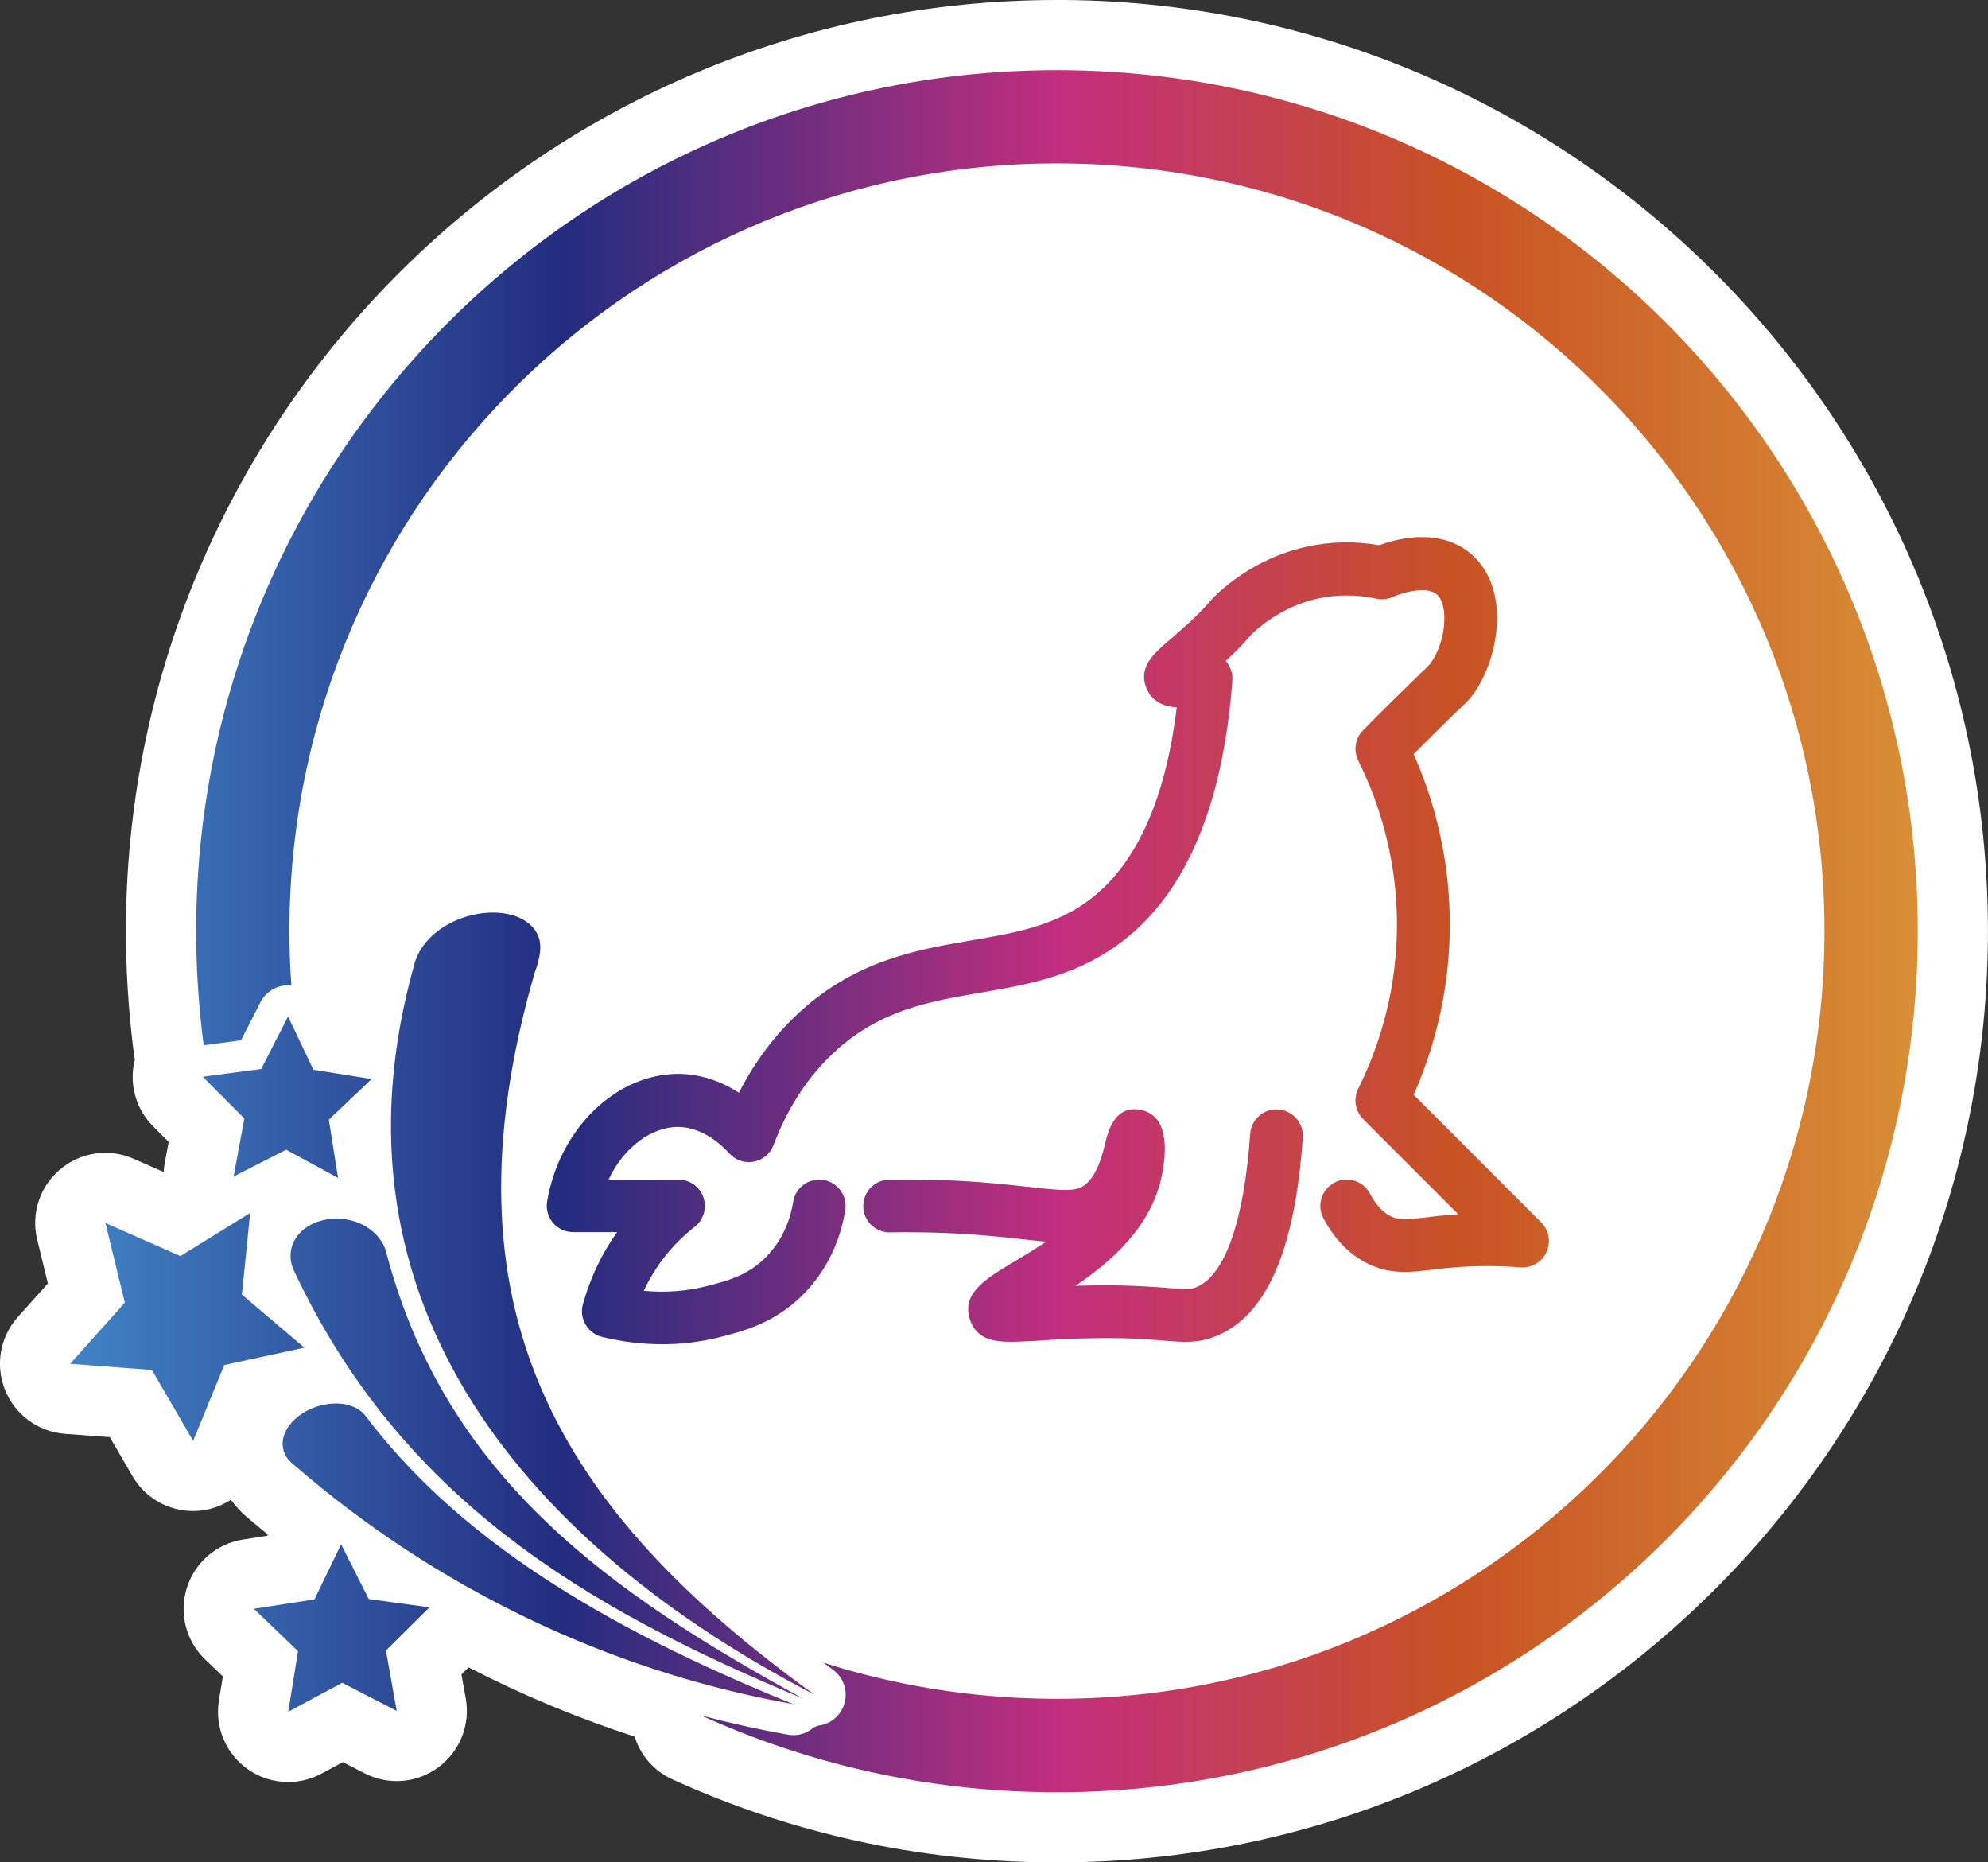 <?xml version="1.0" encoding="UTF-8"?> <svg xmlns="http://www.w3.org/2000/svg" xmlns:xlink="http://www.w3.org/1999/xlink" version="1.1" x="0px" y="0px" viewBox="0 0 226.65 212.28" style="enable-background:new 0 0 226.65 212.28;" xml:space="preserve"><rect x="0" y="0" width="226.65" height="212.28" fill="#333333" stroke="none"/> <style type="text/css"> .st0{fill:#78A446;} .st1{fill:#2CA5DC;} .st2{fill:url(#SVGID_1_);} .st3{fill:url(#SVGID_00000092432754476631223040000016566523326128716462_);} .st4{fill:url(#SVGID_00000124154855164483192080000013950864594228679358_);} .st5{fill:url(#SVGID_00000063609318260154348090000008384416433613494956_);} .st6{fill:url(#SVGID_00000121257013588339533450000009622127018529683868_);} .st7{fill:url(#);} .st8{fill:#312783;} .st9{fill:url(#SVGID_00000041289241876496822850000006620896064294882986_);} .st10{fill:#2D307E;} .st11{fill:url(#SVGID_00000154415162239008199910000017027067967562713223_);} .st12{fill:url(#SVGID_00000063599414818432513480000013266119002347748229_);} .st13{fill:#C28032;} .st14{fill:#80307F;} .st15{fill:#032C54;} .st16{fill:url(#SVGID_00000014634375952203450990000015987124274439849353_);} .st17{fill:url(#SVGID_00000183243605376721790860000000818409735720927422_);} .st18{clip-path:url(#SVGID_00000139267320795571004290000007378997381294467505_);} .st19{fill:none;stroke:#A44680;stroke-width:2.413;stroke-miterlimit:10;} .st20{fill:#A44680;} .st21{fill:#008DD5;} .st22{fill:#E0E0E0;} .st23{fill:url(#SVGID_00000175300649978940726080000015849710672316638095_);} .st24{fill:#6883AE;} .st25{fill:#4A668F;} .st26{fill:#CFA84D;} .st27{fill:#506E91;} .st28{fill:url(#SVGID_00000049194587646466125540000012138361453624685706_);} .st29{fill:#303D77;} .st30{fill:url(#SVGID_00000024721055536594702640000009089896152448168082_);} .st31{fill:url(#SVGID_00000100382044950934861500000012301404845464625072_);} .st32{fill:#EFEFEF;} .st33{clip-path:url(#SVGID_00000097500477663341994550000007942367299763773346_);} .st34{fill:url(#SVGID_00000091720964116247585250000011667402325128320434_);} .st35{fill:#081D61;} .st36{fill:url(#SVGID_00000006703147884417000780000016493098719100463497_);} .st37{fill:url(#SVGID_00000135690474689051255480000011290652925765859714_);} .st38{clip-path:url(#SVGID_00000016068699023843940390000012262690244824020395_);} .st39{fill:url(#SVGID_00000168111368078874931470000001235616665697320876_);} .st40{fill:url(#SVGID_00000059299074596883596930000008296770818569655694_);} .st41{fill:url(#SVGID_00000031192039345100302350000008288726048822168755_);} .st42{fill:url(#SVGID_00000159456476260039666040000018044576350940893879_);} .st43{fill:url(#SVGID_00000067936711684863877050000011732058614143938493_);} .st44{fill:#2D2D2D;} .st45{fill:url(#SVGID_00000088835508726119275720000013260823701312324749_);} .st46{fill:#221F20;} .st47{fill:url(#SVGID_00000018215647669353312370000003484533642355735210_);} .st48{fill:url(#SVGID_00000147909023644789575270000017752399657851306382_);} .st49{fill:#0070C7;} .st50{fill:#D13192;} .st51{fill:#E28F2F;} .st52{fill:#0A8088;} .st53{fill:url(#SVGID_00000140695214831634226250000018299873013473798030_);} .st54{fill:url(#SVGID_00000132071006387174361240000004736060646697687194_);} .st55{fill:url(#SVGID_00000098190986525919058030000016828814808731027863_);} .st56{fill:url(#SVGID_00000147214185572622958870000006855034549487116212_);} .st57{fill:#312780;} .st58{fill:#FFFFFF;} .st59{fill:none;stroke:#FFFFFF;stroke-linecap:round;stroke-linejoin:round;stroke-miterlimit:10;} .st60{fill:none;stroke:#FFFFFF;stroke-miterlimit:10;} .st61{fill:url(#SVGID_00000156558713271235456850000010089062878550483088_);} .st62{fill:url(#SVGID_00000034809224060773407530000004941846079183391657_);} .st63{fill:url(#SVGID_00000143599242608507235640000016490663477806615937_);} .st64{fill:url(#SVGID_00000133496939124026978750000015216456508633955735_);} .st65{fill:url(#SVGID_00000061451538576843024770000000345133795212614323_);} .st66{fill:url(#SVGID_00000035532124480592697110000018156084156614657938_);} .st67{fill:url(#SVGID_00000118399322645985675250000013819371377876892841_);} .st68{fill:#868585;} .st69{fill:#9A9999;} .st70{fill:#3A70AE;} .st71{fill:url(#SVGID_00000165194959576385075430000001093022875764938120_);} .st72{fill:url(#SVGID_00000019648756788021458330000008491580303186684828_);} .st73{fill:url(#SVGID_00000052827043729993995600000010834134628954219698_);} .st74{fill:url(#SVGID_00000008858430485196784980000017947615764159033009_);} .st75{fill:url(#SVGID_00000032621796992704486460000012912824402469354425_);} .st76{fill:url(#SVGID_00000111156307812279805120000015417950164319969691_);} .st77{fill:url(#SVGID_00000180334058997430150320000011406670025952563903_);} .st78{fill:url(#SVGID_00000065763413052546192870000010011977938344448186_);} .st79{fill:url(#SVGID_00000140004357250828914020000013033533005866199968_);} .st80{fill:url(#SVGID_00000008865972635367742610000004657416345195426750_);} .st81{fill:url(#SVGID_00000064320285780328376090000015586498547191777188_);} .st82{fill:url(#SVGID_00000060712729980818497180000009355350650029670562_);} .st83{fill:url(#SVGID_00000006705473087422339200000008359676892725895570_);} .st84{fill:url(#SVGID_00000166650739367517029860000014785809276989354128_);} .st85{fill:url(#SVGID_00000168797387431268157380000003573671182651017108_);} .st86{fill:url(#SVGID_00000075161287570948545800000001652368376397353141_);} .st87{fill:url(#SVGID_00000031201638200443429010000010400807289418512259_);} .st88{fill:url(#SVGID_00000051377763479017953250000017174325999078867616_);} .st89{fill:url(#SVGID_00000055679981553742227840000011005383264734060217_);} .st90{fill:url(#SVGID_00000094577638923804588950000016413800404345937564_);} .st91{fill:url(#SVGID_00000077287388661075327770000003534591873217124790_);} .st92{fill:url(#SVGID_00000155138190876968236840000002753843869155275445_);} .st93{fill:url(#SVGID_00000078761095082788708710000011130520136679596416_);} .st94{fill:url(#SVGID_00000138549543022596888690000002377155558001338548_);} .st95{fill:url(#SVGID_00000160881049082446030870000017722057524061336962_);} .st96{fill:url(#SVGID_00000181047777314698860810000014800275337349105829_);} .st97{fill:url(#SVGID_00000095334284755584388000000012922261779096171139_);} .st98{fill:url(#SVGID_00000064341523265326543620000004519337130980963200_);} .st99{fill:url(#SVGID_00000103265681393125359720000011887051599606076803_);} .st100{fill:url(#SVGID_00000114759788294237540460000009379212990950626186_);} .st101{fill:url(#SVGID_00000112606635347751397080000011420841139361454468_);} .st102{fill:url(#SVGID_00000121269915583277117910000008689141126288611220_);} .st103{fill:url(#SVGID_00000170985594031292044370000017036551224066845580_);} .st104{fill:url(#SVGID_00000005974678545658504660000002264137502553336718_);} .st105{fill:url(#SVGID_00000083078912230509482510000009450814390084183461_);} .st106{fill:url(#SVGID_00000121250555270290211810000008944448911804617909_);} .st107{fill:url(#SVGID_00000039842422482522594470000006551083811986995601_);} .st108{fill:url(#SVGID_00000091700394797311041360000017112299147731576199_);} .st109{fill:url(#SVGID_00000041274672532492112620000008880511370253912764_);} .st110{fill:url(#SVGID_00000183945638631322623920000015122972621313472701_);} .st111{fill:url(#SVGID_00000176751943773957656640000013415343897082926726_);} .st112{fill:url(#SVGID_00000052099056550202062480000009688810189701208762_);} .st113{fill:url(#SVGID_00000016773680726877336570000007849958620061091229_);} .st114{display:none;} </style> <g id="Capa_2"> <g> <path class="st58" d="M226.64,107.08c-0.52,58.2-48.04,105.2-106.13,105.2h-0.95c-14.96-0.14-29.39-3.32-42.89-9.46 c-2.14-0.97-3.66-2.78-4.32-4.88c-6.51-2.11-12.84-4.75-18.93-7.89l-0.81,0.81l0.49,2.73c0.54,3-0.67,6.04-3.12,7.85 c-2.45,1.82-5.71,2.08-8.42,0.68l-2.47-1.27l-2.45,1.32c-1.19,0.63-2.49,0.95-3.78,0.95c-1.64,0-3.27-0.5-4.65-1.49 c-2.48-1.77-3.74-4.79-3.25-7.8l0.45-2.75l-2.01-1.92c-2.2-2.11-3.01-5.28-2.09-8.18c0.91-2.91,3.4-5.04,6.41-5.5l2.75-0.43 l0.07-0.14c-0.72-0.59-1.44-1.18-2.14-1.78c-0.8-0.64-1.49-1.38-2.08-2.18c-1.11,0.71-2.39,1.17-3.75,1.26 c-0.19,0.01-0.37,0.02-0.55,0.02c-2.84,0-5.48-1.5-6.92-3.98l-2.58-4.44l-5.13-0.38c-3.03-0.23-5.67-2.17-6.81-4.99 c-1.14-2.83-0.58-6.05,1.45-8.32l3.43-3.83l-1.22-5c-0.72-2.96,0.3-6.07,2.64-8.02c2.33-1.96,5.58-2.41,8.36-1.19l3.42,1.51 c0.02-0.32,0.05-0.64,0.11-0.96l0.46-2.47l-1.78-1.79c-2.01-2.01-2.77-4.91-2.07-7.63c-0.04-0.19-0.08-0.37-0.1-0.55 c-0.65-4.94-0.96-9.98-0.92-15C14.88,46.99,62.4,0,120.49,0h0.95C179.97,0.52,227.16,48.55,226.64,107.08z"></path> <g> <linearGradient id="SVGID_1_" gradientUnits="userSpaceOnUse" x1="7.998" y1="106.14" x2="218.648" y2="106.14"> <stop offset="0" style="stop-color:#4183C6"></stop> <stop offset="0.266" style="stop-color:#232D7F"></stop> <stop offset="0.535" style="stop-color:#C22E7E"></stop> <stop offset="0.748" style="stop-color:#C85224"></stop> <stop offset="1" style="stop-color:#D88E36"></stop> </linearGradient> <path class="st2" d="M218.64,107.01c-0.48,54.21-44.82,97.75-99.01,97.27c-14.14-0.13-27.56-3.24-39.66-8.74 c3.25,0.86,6.53,1.59,9.85,2.18c1.09,0.2,2.16-0.13,2.94-0.82c0.15-0.06,0.3-0.12,0.44-0.2c1.08-0.1,2.09-0.68,2.69-1.67 c0.09-0.14,0.17-0.29,0.23-0.44c0.66-1.51,0.2-3.3-1.18-4.29c-0.36-0.26-0.72-0.52-1.07-0.79c8.16,2.6,16.84,4.04,25.86,4.12 c48.32,0.43,87.85-38.4,88.27-86.73c0.43-48.33-38.4-87.85-86.73-88.27C72.95,18.21,33.42,57.03,33,105.35 c-0.02,2.35,0.05,4.68,0.22,6.98c-0.11-0.02-0.22-0.02-0.33-0.02c-1.34-0.02-2.59,0.73-3.2,1.93l-2.21,4.34l-4.26,0.56 c-0.6-4.54-0.89-9.17-0.85-13.88C22.84,51.07,67.17,7.52,121.37,8C175.57,8.48,219.12,52.81,218.64,107.01z M90.44,194.24 c-21.06-3.74-40.82-13.29-56.96-27.3c-0.95-0.71-1.4-1.75-1.22-2.85c0.18-1.11,0.98-2.17,2.16-2.95 c1.18-0.78,2.63-1.19,3.97-1.17c1.35,0.02,2.48,0.48,3.17,1.27C51.94,175.04,68.12,185.21,90.44,194.24z M91.52,193.59 c-25.16-10.44-45.92-23-58-48.74c-0.6-1.27-0.51-2.63,0.22-3.75c0.73-1.11,2.03-1.87,3.54-2.11c1.5-0.25,3.07,0.03,4.33,0.75 s2.13,1.81,2.44,3.05C50.82,168.64,70.03,181.78,91.52,193.59z M92.88,193.18c-32.01-16.61-56.74-44.25-45.59-83.46 c0.53-1.77,1.95-3.37,3.88-4.41c1.93-1.05,4.16-1.46,6.08-1.23c1.91,0.23,3.34,1.08,4,2.36c0.66,1.27,0.28,2.9-0.31,4.49 C49.94,149.05,63.47,171.97,92.88,193.18z M22.02,164.23l-4.7-8.08L8,155.45l6.23-6.97l-2.21-9.08l8.55,3.77l7.95-4.91l-0.94,9.3 l7.12,6.05l-9.13,1.98L22.02,164.23z M45.23,195.01l-6.21-3.2l-6.16,3.3l1.12-6.9l-5.04-4.84l6.91-1.06l3.04-6.29l3.15,6.24 l6.92,0.95l-4.96,4.92L45.23,195.01z M38.54,134.26l-5.91-3.21l-6,3.05l1.23-6.61l-4.75-4.76l6.67-0.88l3.06-5.99l2.89,6.07 l6.64,1.06l-4.88,4.63L38.54,134.26z M50.85,159.21 M82.11,152.4c2.6-0.66,6.16-1.57,9.4-4.79c3.25-3.23,4.43-7.04,4.86-9.67 c0.26-1.64-0.85-3.18-2.49-3.45c-1.65-0.26-3.18,0.85-3.45,2.49c-0.28,1.75-1.06,4.27-3.16,6.37c-2.07,2.06-4.39,2.65-6.64,3.23 c-2.34,0.6-4.76,0.78-7.23,0.55c0.63-1.36,1.41-2.63,2.32-3.81c1.01-1.29,2.18-2.47,3.48-3.48c1.01-0.79,1.41-2.13,1-3.35 s-1.56-2.03-2.84-2.03h-7.98c1.78-3.83,5.05-6.01,7.89-6.01c0.02,0,0.04,0,0.06,0c2.82,0.03,5.01,2.12,5.82,3.02 c0.7,0.78,1.76,1.13,2.79,0.94c1.03-0.19,1.88-0.91,2.25-1.89c1.66-4.4,4.09-8.05,7.21-10.85c5.12-4.59,10.59-5.52,16.38-6.52 c5.13-0.88,10.44-1.79,15.42-5.29c7.74-5.44,12.21-15.64,13.3-30.3c0.06-0.81-0.21-1.61-0.75-2.22c1.41-1.31,2.05-2.03,2.52-2.57 c0.39-0.45,0.59-0.67,1.16-1.14c2.05-1.7,4.33-2.84,6.76-3.39c2.19-0.49,4.45-0.49,6.72,0c0.64,0.14,1.3,0.06,1.89-0.2 c1.1-0.5,3.76-1.25,4.94-0.34c1.48,1.13,1.15,5.41-0.63,7.89c-0.09,0.13-0.11,0.15-0.92,0.94c-0.55,0.53-1.4,1.35-2.75,2.67 c-1.72,1.69-3.11,3.1-4.04,4.04c-0.9,0.92-1.12,2.3-0.55,3.45c1.78,3.56,3.03,7.34,3.74,11.22c0.9,4.96,0.9,10,0,14.96 c-0.71,3.89-1.97,7.66-3.74,11.22c-0.58,1.16-0.35,2.55,0.56,3.47l10.84,10.84c-0.32,0.02-0.64,0.04-0.95,0.07 c-1.01,0.08-1.9,0.19-2.69,0.29c-2.1,0.25-2.98,0.34-3.88-0.05c-0.98-0.42-1.84-1.32-2.54-2.66c-0.78-1.47-2.6-2.03-4.06-1.25 c-1.47,0.78-2.03,2.6-1.25,4.06c1.37,2.58,3.21,4.38,5.47,5.36c2.42,1.05,4.54,0.79,6.98,0.5c0.73-0.09,1.54-0.19,2.48-0.26 c2.44-0.2,4.98-0.2,7.53,0c1.26,0.09,2.44-0.59,2.97-1.74c0.53-1.14,0.29-2.5-0.6-3.39l-14.54-14.54 c1.54-3.48,2.67-7.12,3.35-10.86c1.03-5.68,1.03-11.44,0-17.11c-0.68-3.74-1.8-7.38-3.35-10.87c0.72-0.72,1.56-1.56,2.5-2.49 c1.32-1.31,2.15-2.1,2.7-2.63c0.94-0.9,1.22-1.17,1.65-1.78c3.03-4.24,4.25-12.45-0.63-16.17c-3.5-2.67-8.05-1.5-10.14-0.73 c-2.82-0.49-5.63-0.43-8.38,0.19c-3.36,0.76-6.49,2.31-9.28,4.63c-0.94,0.78-1.38,1.28-1.84,1.8c-0.45,0.51-0.96,1.09-2.28,2.3 c-0.82,0.75-1.54,1.36-2.12,1.86c-1.78,1.53-3.63,3.11-2.64,5.51c0.64,1.54,1.98,2.09,3.45,2.19 c-1.32,10.84-4.81,18.33-10.41,22.27c-3.87,2.72-8.29,3.48-12.97,4.28c-6.08,1.04-12.97,2.22-19.38,7.97 c-2.89,2.59-5.29,5.74-7.15,9.4c-1.78-1.14-4.1-2.12-6.85-2.15c-7.11-0.02-13.58,6.17-15.02,14.52 c-0.15,0.87,0.09,1.77,0.66,2.45c0.57,0.68,1.41,1.07,2.3,1.07h5.02c-1.77,2.48-3.08,5.24-3.9,8.22 c-0.22,0.79-0.11,1.62,0.31,2.33c0.41,0.7,1.09,1.21,1.89,1.4c2.29,0.55,4.56,0.83,6.81,0.83 C77.7,153.23,79.93,152.95,82.11,152.4z M115.22,152.94c-2.24,0-3.92-0.45-4.62-2.48c-1.04-3.03,1.77-4.71,5.03-6.66 c1.1-0.66,2.37-1.42,3.64-2.27c-0.82-0.07-1.7-0.17-2.64-0.27c-2.81-0.31-6.32-0.7-11.25-0.79c-1.62-0.03-2.97-0.02-3.9,0 c-0.02,0-0.04,0-0.06,0c-1.64,0-2.98-1.31-3-2.95c-0.03-1.66,1.29-3.03,2.95-3.06c0.98-0.02,2.4-0.03,4.12,0 c5.22,0.09,9.03,0.52,11.81,0.83c3.94,0.44,5.35,0.55,6.36-0.21c1.47-1.12,2.05-3.54,2.39-4.98c0.67-2.84,2.05-4.04,4.11-3.57 c3.02,0.69,2.91,4.48,2.28,7.55c-1.18,5.72-5.71,9.7-9.83,12.48c0.89-0.03,1.84-0.05,2.86-0.06c3.71-0.01,6.04,0.17,7.75,0.31 c2.07,0.17,2.5,0.18,3.16-0.09c3.27-1.33,5.46-7.54,6.15-17.47c0.12-1.66,1.54-2.92,3.21-2.79c1.66,0.12,2.91,1.55,2.79,3.21 c-0.9,12.88-4.13,20.28-9.88,22.62c-2.04,0.83-3.67,0.7-5.92,0.52c-1.6-0.13-3.8-0.32-7.23-0.29c-3.16,0.02-5.68,0.19-7.51,0.32 C116.99,152.88,116.07,152.94,115.22,152.94z"></path> </g> </g> </g> <g id="_x31_200" class="st114"> </g> </svg> 